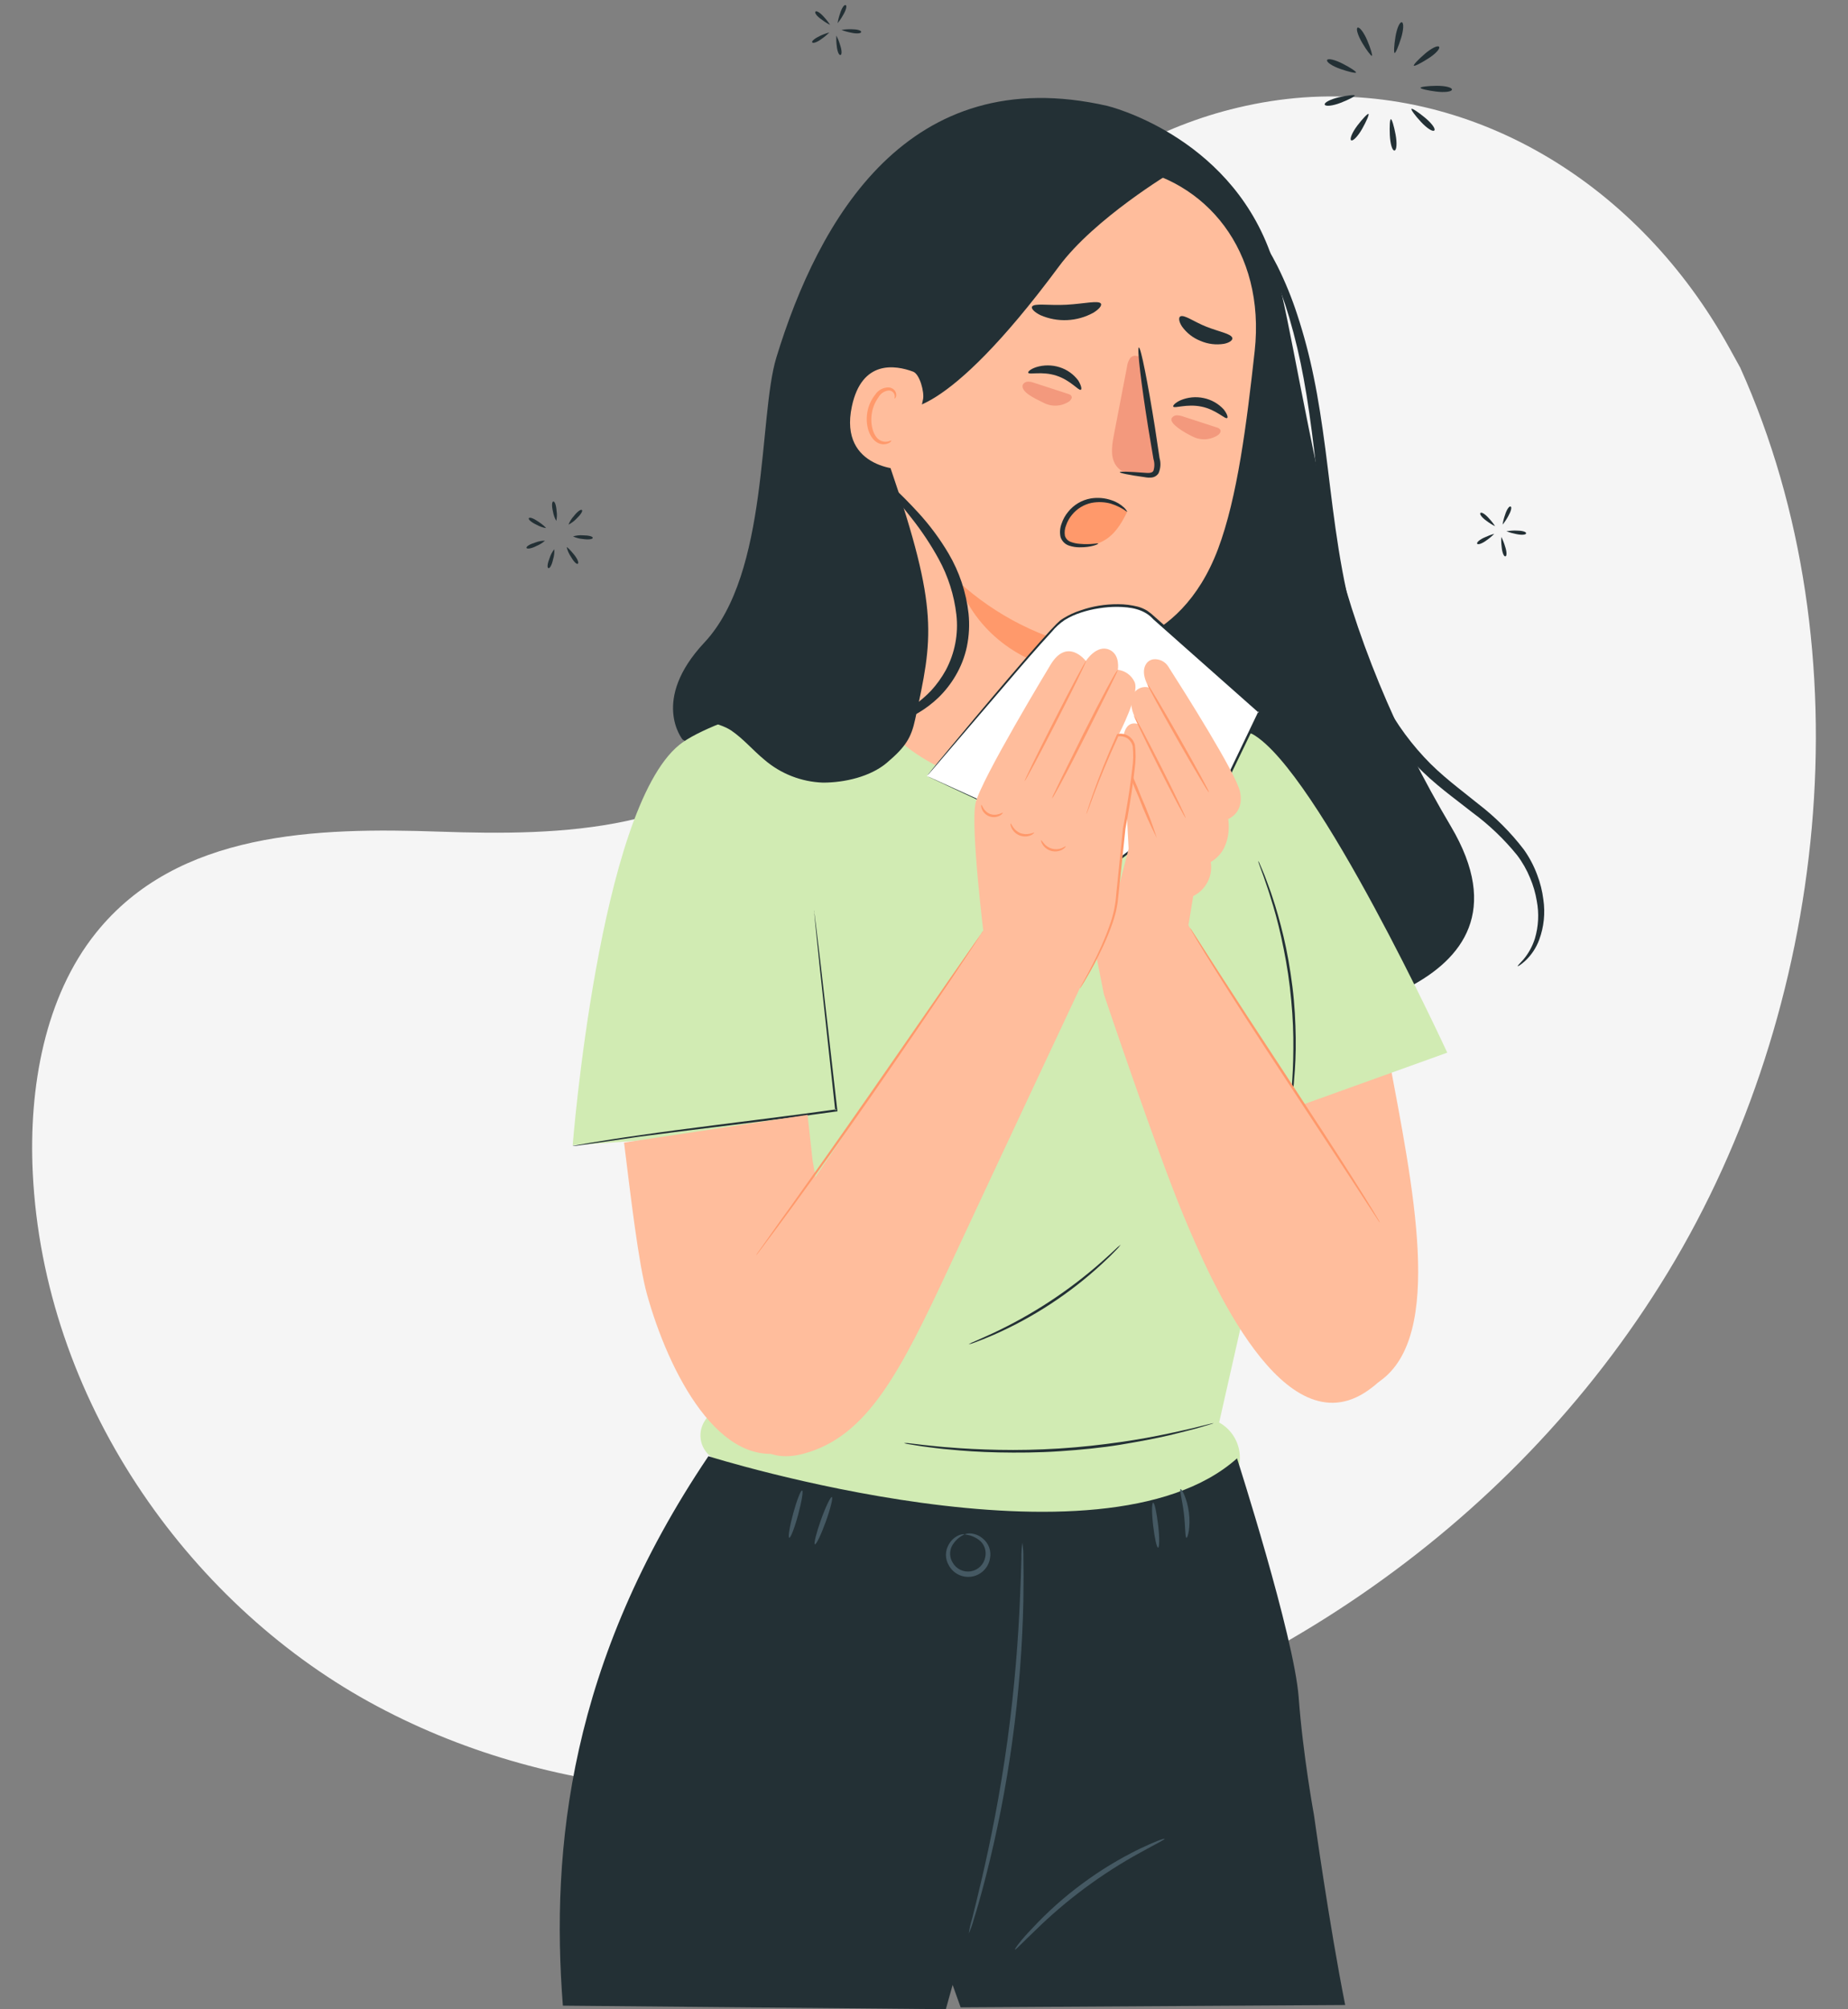 <svg fill-rule="evenodd" height="250.0" preserveAspectRatio="xMinYMin meet" version="1.0" viewBox="0 0 230 250" width="230.0" xmlns="http://www.w3.org/2000/svg" xmlns:xlink="http://www.w3.org/1999/xlink"><rect x="0" y="0" width="230" height="250" fill="#808080" stroke="none"/><title>...</title><desc>...</desc><g clip="0 0 230 250" id="group" transform="scale(1,-1) translate(0,-250)"><g transform=""><g transform=" matrix(1,0,0,-1,0,250)"><g transform=""><g transform=""><path d="M 216.587 45.746 L 215.251 43.326 C 204.013 22.948 183.683 10.631 162.254 12.121 C 159.495 12.323 156.754 12.748 154.052 13.395 C 134.566 17.987 117.614 34.213 110.581 54.986 C 106.451 67.207 105.294 81.274 97.451 90.973 C 87.243 103.601 69.914 103.996 54.68 103.474 C 39.445 102.952 22.105 103.398 11.943 116.07 C 5.58 124.005 3.562 135.29 4.077 145.918 C 5.436 174.06 23.244 199.221 45.894 211.728 C 68.543 224.235 95.207 225.356 119.997 219.854 C 154.7 212.148 187.743 190.98 207.593 158.292 C 227.443 125.604 232.47 81.032 216.587 45.746 Z " style="stroke: none; stroke-opacity: 0.15; stroke-linecap: butt; stroke-width: 1; fill: rgb(96%,96%,96%); fill-rule: evenodd;"/></g></g><g transform=""><path d="M 178.727 11.391 C 177.652 11.256 176.787 11.046 176.793 10.923 C 176.799 10.801 177.687 10.69 178.768 10.678 C 179.849 10.666 180.725 10.877 180.708 11.145 C 180.69 11.414 179.802 11.531 178.727 11.391 Z " style="stroke: none; stroke-opacity: 0.15; stroke-linecap: butt; stroke-width: 1; fill: rgb(14%,19%,21%); fill-rule: evenodd;"/></g><g transform=""><path d="M 176.84 15.154 C 176.104 14.359 175.578 13.634 175.671 13.547 C 175.765 13.459 176.507 13.944 177.342 14.634 C 178.178 15.323 178.71 16.042 178.511 16.235 C 178.312 16.427 177.576 15.948 176.84 15.154 Z " style="stroke: none; stroke-opacity: 0.15; stroke-linecap: butt; stroke-width: 1; fill: rgb(14%,19%,21%); fill-rule: evenodd;"/></g><g transform=""><path d="M 172.978 16.825 C 172.925 15.738 172.978 14.85 173.106 14.832 C 173.235 14.815 173.492 15.674 173.691 16.737 C 173.889 17.8 173.831 18.7 173.556 18.73 C 173.282 18.759 173.03 17.906 172.978 16.825 Z " style="stroke: none; stroke-opacity: 0.15; stroke-linecap: butt; stroke-width: 1; fill: rgb(14%,19%,21%); fill-rule: evenodd;"/></g><g transform=""><path d="M 168.94 15.615 C 169.6 14.757 170.214 14.108 170.319 14.178 C 170.424 14.248 170.074 15.066 169.542 16.013 C 169.01 16.959 168.373 17.602 168.163 17.456 C 167.953 17.31 168.286 16.48 168.94 15.615 Z " style="stroke: none; stroke-opacity: 0.15; stroke-linecap: butt; stroke-width: 1; fill: rgb(14%,19%,21%); fill-rule: evenodd;"/></g><g transform=""><path d="M 166.626 12.104 C 167.684 11.87 168.572 11.765 168.607 11.882 C 168.642 11.999 167.848 12.408 166.854 12.793 C 165.861 13.179 164.955 13.272 164.874 13.015 C 164.792 12.758 165.569 12.361 166.626 12.104 Z " style="stroke: none; stroke-opacity: 0.15; stroke-linecap: butt; stroke-width: 1; fill: rgb(14%,19%,21%); fill-rule: evenodd;"/></g><g transform=""><path d="M 167.111 7.926 C 168.075 8.417 168.817 8.914 168.771 9.025 C 168.724 9.136 167.847 8.937 166.825 8.581 C 165.802 8.224 165.072 7.727 165.166 7.476 C 165.259 7.225 166.147 7.429 167.111 7.926 Z " style="stroke: none; stroke-opacity: 0.15; stroke-linecap: butt; stroke-width: 1; fill: rgb(14%,19%,21%); fill-rule: evenodd;"/></g><g transform=""><path d="M 170.167 5.028 C 170.588 6.027 170.839 6.886 170.751 6.944 C 170.664 7.003 170.097 6.284 169.548 5.349 C 168.999 4.414 168.736 3.561 168.963 3.439 C 169.191 3.316 169.746 4.029 170.167 5.028 Z " style="stroke: none; stroke-opacity: 0.15; stroke-linecap: butt; stroke-width: 1; fill: rgb(14%,19%,21%); fill-rule: evenodd;"/></g><g transform=""><path d="M 174.368 4.765 C 174.047 5.799 173.691 6.623 173.574 6.594 C 173.457 6.565 173.498 5.671 173.673 4.601 C 173.848 3.532 174.205 2.714 174.468 2.772 C 174.731 2.831 174.69 3.742 174.368 4.765 Z " style="stroke: none; stroke-opacity: 0.15; stroke-linecap: butt; stroke-width: 1; fill: rgb(14%,19%,21%); fill-rule: evenodd;"/></g><g transform=""><path d="M 177.751 7.283 C 176.84 7.868 176.039 8.271 175.963 8.171 C 175.887 8.072 176.501 7.418 177.319 6.711 C 178.137 6.004 178.943 5.606 179.107 5.823 C 179.271 6.039 178.686 6.693 177.751 7.283 Z " style="stroke: none; stroke-opacity: 0.15; stroke-linecap: butt; stroke-width: 1; fill: rgb(14%,19%,21%); fill-rule: evenodd;"/></g><g transform=""><path d="M 72.531 67.062 C 72.11 67.029 71.699 66.921 71.316 66.741 C 71.719 66.62 72.141 66.574 72.561 66.607 C 73.244 66.607 73.788 66.741 73.776 66.922 C 73.764 67.103 73.203 67.168 72.531 67.062 Z " style="stroke: none; stroke-opacity: 0.15; stroke-linecap: butt; stroke-width: 1; fill: rgb(14%,19%,21%); fill-rule: evenodd;"/></g><g transform=""><path d="M 71.041 69.248 C 70.8 68.894 70.627 68.497 70.533 68.079 C 70.586 68.044 70.983 68.442 71.415 68.967 C 71.848 69.493 72.076 70.007 71.924 70.136 C 71.772 70.265 71.375 69.844 71.041 69.248 Z " style="stroke: none; stroke-opacity: 0.15; stroke-linecap: butt; stroke-width: 1; fill: rgb(14%,19%,21%); fill-rule: evenodd;"/></g><g transform=""><path d="M 68.4 69.446 C 68.526 69.044 68.724 68.667 68.985 68.336 C 69.015 68.757 68.966 69.179 68.839 69.581 C 68.698 70.247 68.441 70.749 68.254 70.691 C 68.067 70.632 68.143 70.077 68.4 69.446 Z " style="stroke: none; stroke-opacity: 0.15; stroke-linecap: butt; stroke-width: 1; fill: rgb(14%,19%,21%); fill-rule: evenodd;"/></g><g transform=""><path d="M 66.595 67.513 C 66.987 67.356 67.406 67.275 67.828 67.273 C 67.515 67.554 67.155 67.778 66.764 67.933 C 66.18 68.237 65.596 68.348 65.532 68.173 C 65.467 67.998 65.947 67.705 66.595 67.513 Z " style="stroke: none; stroke-opacity: 0.15; stroke-linecap: butt; stroke-width: 1; fill: rgb(14%,19%,21%); fill-rule: evenodd;"/></g><g transform=""><path d="M 66.987 64.895 C 67.571 65.281 67.974 65.649 67.939 65.707 C 67.528 65.634 67.133 65.492 66.77 65.286 C 66.151 65 65.725 64.638 65.818 64.474 C 65.912 64.311 66.426 64.503 66.987 64.895 Z " style="stroke: none; stroke-opacity: 0.15; stroke-linecap: butt; stroke-width: 1; fill: rgb(14%,19%,21%); fill-rule: evenodd;"/></g><g transform=""><path d="M 69.271 63.563 C 69.337 63.978 69.325 64.402 69.236 64.813 C 69.028 64.452 68.887 64.056 68.821 63.645 C 68.658 62.984 68.675 62.417 68.862 62.394 C 69.049 62.371 69.23 62.885 69.271 63.563 Z " style="stroke: none; stroke-opacity: 0.15; stroke-linecap: butt; stroke-width: 1; fill: rgb(14%,19%,21%); fill-rule: evenodd;"/></g><g transform=""><path d="M 71.76 64.521 C 71.471 64.828 71.131 65.082 70.755 65.275 C 70.91 64.882 71.136 64.522 71.421 64.211 C 71.836 63.674 72.286 63.335 72.427 63.458 C 72.567 63.58 72.245 64.065 71.76 64.521 Z " style="stroke: none; stroke-opacity: 0.15; stroke-linecap: butt; stroke-width: 1; fill: rgb(14%,19%,21%); fill-rule: evenodd;"/></g><g transform=""><path d="M 105.93 4.064 C 105.518 3.989 105.115 3.874 104.726 3.719 C 105.14 3.655 105.558 3.628 105.976 3.637 C 106.654 3.637 107.198 3.778 107.18 3.976 C 107.163 4.175 106.59 4.216 105.93 4.064 Z " style="stroke: none; stroke-opacity: 0.15; stroke-linecap: butt; stroke-width: 1; fill: rgb(14%,19%,21%); fill-rule: evenodd;"/></g><g transform=""><path d="M 104.136 5.676 C 104.083 5.262 104.068 4.843 104.089 4.426 C 104.283 4.799 104.44 5.191 104.557 5.595 C 104.779 6.237 104.802 6.804 104.603 6.845 C 104.405 6.886 104.194 6.354 104.136 5.676 Z " style="stroke: none; stroke-opacity: 0.15; stroke-linecap: butt; stroke-width: 1; fill: rgb(14%,19%,21%); fill-rule: evenodd;"/></g><g transform=""><path d="M 102.044 4.473 C 102.419 4.291 102.81 4.146 103.213 4.041 C 102.92 4.338 102.599 4.606 102.255 4.841 C 101.711 5.256 101.185 5.425 101.086 5.273 C 100.987 5.121 101.419 4.765 102.044 4.473 Z " style="stroke: none; stroke-opacity: 0.15; stroke-linecap: butt; stroke-width: 1; fill: rgb(14%,19%,21%); fill-rule: evenodd;"/></g><g transform=""><path d="M 102.547 2.112 C 102.831 2.415 103.088 2.744 103.312 3.094 C 102.939 2.909 102.587 2.686 102.26 2.428 C 101.676 2.042 101.355 1.598 101.489 1.446 C 101.623 1.294 102.103 1.598 102.547 2.112 Z " style="stroke: none; stroke-opacity: 0.15; stroke-linecap: butt; stroke-width: 1; fill: rgb(14%,19%,21%); fill-rule: evenodd;"/></g><g transform=""><path d="M 104.948 1.844 C 104.748 2.212 104.513 2.56 104.247 2.884 C 104.314 2.472 104.417 2.067 104.557 1.674 C 104.75 1.02 105.065 0.552 105.252 0.634 C 105.439 0.716 105.299 1.259 104.948 1.844 Z " style="stroke: none; stroke-opacity: 0.15; stroke-linecap: butt; stroke-width: 1; fill: rgb(14%,19%,21%); fill-rule: evenodd;"/></g><g transform=""><path d="M 188.689 66.443 C 188.279 66.365 187.876 66.252 187.486 66.104 C 187.898 66.033 188.317 66.004 188.736 66.017 C 189.414 66.017 189.957 66.157 189.94 66.356 C 189.922 66.554 189.355 66.595 188.689 66.443 Z " style="stroke: none; stroke-opacity: 0.15; stroke-linecap: butt; stroke-width: 1; fill: rgb(14%,19%,21%); fill-rule: evenodd;"/></g><g transform=""><path d="M 186.896 68.056 C 186.843 67.641 186.827 67.223 186.849 66.805 C 187.042 67.179 187.199 67.57 187.316 67.974 C 187.538 68.617 187.562 69.183 187.363 69.224 C 187.164 69.265 186.954 68.734 186.896 68.056 Z " style="stroke: none; stroke-opacity: 0.15; stroke-linecap: butt; stroke-width: 1; fill: rgb(14%,19%,21%); fill-rule: evenodd;"/></g><g transform=""><path d="M 184.804 66.852 C 185.18 66.674 185.571 66.529 185.972 66.42 C 185.679 66.718 185.358 66.988 185.014 67.226 C 184.471 67.635 183.945 67.811 183.846 67.653 C 183.746 67.495 184.179 67.115 184.804 66.852 Z " style="stroke: none; stroke-opacity: 0.15; stroke-linecap: butt; stroke-width: 1; fill: rgb(14%,19%,21%); fill-rule: evenodd;"/></g><g transform=""><path d="M 185.306 64.492 C 185.595 64.793 185.854 65.121 186.078 65.473 C 185.704 65.288 185.35 65.067 185.02 64.813 C 184.465 64.422 184.114 63.977 184.249 63.826 C 184.383 63.674 184.862 63.977 185.306 64.492 Z " style="stroke: none; stroke-opacity: 0.15; stroke-linecap: butt; stroke-width: 1; fill: rgb(14%,19%,21%); fill-rule: evenodd;"/></g><g transform=""><path d="M 187.708 64.235 C 187.508 64.602 187.276 64.95 187.012 65.275 C 187.072 64.862 187.174 64.457 187.316 64.065 C 187.515 63.411 187.825 62.943 188.012 63.025 C 188.199 63.107 188.035 63.656 187.708 64.235 Z " style="stroke: none; stroke-opacity: 0.15; stroke-linecap: butt; stroke-width: 1; fill: rgb(14%,19%,21%); fill-rule: evenodd;"/></g><g transform=""><path d="M 158.061 31.351 C 152.697 16.743 137.832 13.179 137.832 13.179 C 113.017 7.511 101.869 27.325 96.622 44.491 C 94.378 51.847 95.757 71.305 87.671 79.94 C 80.934 87.133 84.954 92.018 84.954 92.018 L 89.289 94.513 C 92.24 111.457 102.459 126.369 117.44 134.829 C 121.793 137.283 125.621 138.592 127.672 137.377 L 160.976 127.479 C 161.076 126.678 193.066 123.885 180.568 102.804 C 173.778 91.358 168.549 79.058 165.621 66.075 C 161.344 47.144 160.059 36.796 158.061 31.351 Z " style="stroke: none; stroke-opacity: 0.15; stroke-linecap: butt; stroke-width: 1; fill: rgb(14%,19%,21%); fill-rule: evenodd;"/></g><g transform=""><path d="M 140.076 20.792 L 138.738 19.039 L 120.718 23.252 C 119.524 23.135 118.328 23.471 117.369 24.192 C 116.409 24.914 115.755 25.969 115.536 27.149 L 107.145 82.476 C 106.561 86.222 106.795 89.587 108.6 92.923 L 110.493 96.429 C 114.817 104.44 126.082 105.579 131.604 98.34 C 131.934 97.93 132.211 97.481 132.428 97.002 C 132.596 96.61 132.744 96.21 132.872 95.804 C 134.04 91.439 134.689 87.583 134.689 87.583 C 135.741 82.751 136.15 80.764 136.144 80.805 C 136.138 80.846 146.72 81.22 151.593 68.313 C 154.012 61.886 155.157 52.73 156.156 43.691 C 157.529 31.163 150.056 22.323 140.076 20.792 Z " style="stroke: none; stroke-opacity: 0.15; stroke-linecap: butt; stroke-width: 1; fill: rgb(100%,74%,61%); fill-rule: evenodd;"/></g><g transform=""><path d="M 152.732 52.011 C 152.469 52.192 151.371 50.965 149.53 50.591 C 147.69 50.217 146.147 50.854 146.024 50.591 C 145.948 50.469 146.246 50.112 146.924 49.803 C 147.835 49.418 148.843 49.322 149.81 49.528 C 150.767 49.726 151.637 50.218 152.3 50.936 C 152.744 51.509 152.855 51.935 152.732 52.011 Z " style="stroke: none; stroke-opacity: 0.15; stroke-linecap: butt; stroke-width: 1; fill: rgb(14%,19%,21%); fill-rule: evenodd;"/></g><g transform=""><path d="M 134.519 48.494 C 134.245 48.646 133.275 47.325 131.481 46.741 C 129.687 46.157 128.092 46.659 127.975 46.379 C 127.911 46.25 128.238 45.929 128.945 45.689 C 129.896 45.389 130.916 45.389 131.867 45.689 C 132.802 45.981 133.62 46.562 134.204 47.349 C 134.589 48.003 134.654 48.429 134.519 48.494 Z " style="stroke: none; stroke-opacity: 0.15; stroke-linecap: butt; stroke-width: 1; fill: rgb(14%,19%,21%); fill-rule: evenodd;"/></g><g transform=""><path d="M 144.037 57.62 C 143.321 53.137 142.604 48.657 141.887 44.182 L 141.589 44.334 C 141.425 44.26 141.241 44.245 141.067 44.292 C 140.893 44.339 140.741 44.444 140.637 44.591 C 140.439 44.891 140.315 45.233 140.275 45.59 C 139.725 48.468 139.172 51.345 138.615 54.22 C 138.364 55.546 138.159 57.071 139.036 58.094 C 139.912 59.116 141.215 59.145 142.442 59.192 C 142.997 59.192 143.664 59.192 143.956 58.713 C 144.11 58.37 144.139 57.983 144.037 57.62 Z " style="stroke: none; stroke-opacity: 0.15; stroke-linecap: butt; stroke-width: 1; fill: rgb(95%,60%,49%); fill-rule: evenodd;"/></g><g transform=""><path d="M 139.369 58.748 C 139.369 58.643 140.538 58.678 142.466 58.824 C 142.951 58.871 143.412 58.871 143.558 58.567 C 143.708 58.093 143.708 57.586 143.558 57.112 C 143.354 55.879 143.138 54.594 142.91 53.244 C 142.028 47.746 141.496 43.27 141.741 43.235 C 141.987 43.2 142.857 47.629 143.734 53.121 C 143.94 54.477 144.135 55.77 144.318 57.001 C 144.499 57.628 144.451 58.299 144.184 58.894 C 144.083 59.048 143.947 59.175 143.788 59.267 C 143.628 59.358 143.45 59.411 143.266 59.42 C 142.993 59.441 142.717 59.423 142.448 59.367 C 140.514 59.105 139.352 58.853 139.369 58.748 Z " style="stroke: none; stroke-opacity: 0.15; stroke-linecap: butt; stroke-width: 1; fill: rgb(14%,19%,21%); fill-rule: evenodd;"/></g><g transform=""><path d="M 136.144 80.794 C 129.843 79.596 123.999 76.671 119.263 72.345 C 119.263 72.345 121.852 82.506 135.46 84.031 L 136.144 80.794 Z " style="stroke: none; stroke-opacity: 0.15; stroke-linecap: butt; stroke-width: 1; fill: rgb(100%,60%,42%); fill-rule: evenodd;"/></g><g transform=""><path d="M 128.437 38.175 C 128.653 37.678 130.511 38.041 132.726 37.918 C 134.94 37.795 136.763 37.334 137.026 37.789 C 137.143 38.017 136.804 38.473 136.056 38.923 C 135.059 39.467 133.95 39.777 132.816 39.829 C 131.681 39.88 130.549 39.672 129.506 39.221 C 128.729 38.841 128.343 38.415 128.437 38.175 Z " style="stroke: none; stroke-opacity: 0.15; stroke-linecap: butt; stroke-width: 1; fill: rgb(14%,19%,21%); fill-rule: evenodd;"/></g><g transform=""><path d="M 146.895 39.373 C 147.386 39.104 148.56 40.027 150.161 40.658 C 151.762 41.289 153.223 41.517 153.375 42.049 C 153.433 42.306 153.071 42.633 152.335 42.779 C 151.346 42.939 150.333 42.813 149.413 42.417 C 148.486 42.053 147.684 41.428 147.105 40.617 C 146.702 39.992 146.673 39.513 146.895 39.373 Z " style="stroke: none; stroke-opacity: 0.15; stroke-linecap: butt; stroke-width: 1; fill: rgb(14%,19%,21%); fill-rule: evenodd;"/></g><g transform=""><path d="M 112.234 50.807 C 112.234 50.807 117.312 52.706 131.802 33.138 C 136.243 27.149 145.785 21.453 145.785 21.453 L 138.919 18.175 C 138.919 18.175 119.363 20.558 119.012 20.745 C 118.662 20.932 112.789 29.703 112.789 29.703 L 112.234 50.807 Z " style="stroke: none; stroke-opacity: 0.15; stroke-linecap: butt; stroke-width: 1; fill: rgb(14%,19%,21%); fill-rule: evenodd;"/></g><g transform=""><path d="M 114.881 49.68 C 115.062 48.809 114.478 46.554 113.648 46.244 C 111.428 45.414 107.262 44.748 106.023 50.562 C 104.329 58.509 112.655 58.567 112.719 58.339 C 112.784 58.111 114.274 52.677 114.881 49.68 Z " style="stroke: none; stroke-opacity: 0.15; stroke-linecap: butt; stroke-width: 1; fill: rgb(100%,74%,61%); fill-rule: evenodd;"/></g><g transform=""><path d="M 110.908 54.816 C 110.908 54.781 110.75 54.88 110.493 54.938 C 110.134 55.012 109.76 54.941 109.453 54.74 C 108.682 54.255 108.255 52.771 108.524 51.328 C 108.65 50.642 108.927 49.993 109.336 49.429 C 109.463 49.196 109.645 48.997 109.866 48.85 C 110.087 48.704 110.34 48.613 110.604 48.587 C 110.776 48.582 110.944 48.638 111.079 48.745 C 111.214 48.852 111.306 49.003 111.341 49.172 C 111.399 49.417 111.311 49.563 111.341 49.586 C 111.37 49.61 111.539 49.487 111.545 49.148 C 111.546 48.936 111.474 48.73 111.341 48.564 C 111.156 48.353 110.896 48.223 110.616 48.202 C 110.276 48.197 109.941 48.279 109.643 48.441 C 109.344 48.602 109.092 48.838 108.91 49.125 C 108.424 49.739 108.097 50.463 107.957 51.234 C 107.665 52.847 108.168 54.524 109.243 55.096 C 109.442 55.205 109.663 55.267 109.89 55.278 C 110.117 55.289 110.343 55.249 110.552 55.161 C 110.908 55.014 110.955 54.833 110.908 54.816 Z " style="stroke: none; stroke-opacity: 0.15; stroke-linecap: butt; stroke-width: 1; fill: rgb(100%,60%,42%); fill-rule: evenodd;"/></g><g transform=""><path d="M 133.368 49.318 C 133.298 49.136 133.094 49.06 132.913 49.002 L 128.711 47.635 C 128.47 47.538 128.212 47.487 127.952 47.483 C 127.821 47.482 127.692 47.516 127.578 47.58 C 127.465 47.645 127.37 47.738 127.303 47.851 C 126.947 48.733 128.828 49.604 129.857 50.101 C 130.359 50.371 130.926 50.498 131.496 50.468 C 132.066 50.438 132.616 50.253 133.088 49.931 C 133.281 49.756 133.456 49.54 133.368 49.318 Z " style="stroke: none; stroke-opacity: 0.15; stroke-linecap: butt; stroke-width: 1; fill: rgb(95%,60%,49%); fill-rule: evenodd;"/></g><g transform=""><path d="M 151.891 53.501 C 151.841 53.419 151.775 53.349 151.697 53.294 C 151.618 53.24 151.529 53.203 151.435 53.185 L 147.234 51.818 C 146.989 51.727 146.73 51.678 146.468 51.672 C 146.337 51.671 146.208 51.704 146.094 51.769 C 145.98 51.834 145.886 51.927 145.82 52.04 C 145.504 52.695 147.351 53.793 148.379 54.29 C 148.882 54.558 149.449 54.684 150.018 54.654 C 150.587 54.624 151.138 54.44 151.61 54.12 C 151.809 53.968 151.978 53.729 151.891 53.501 Z " style="stroke: none; stroke-opacity: 0.15; stroke-linecap: butt; stroke-width: 1; fill: rgb(95%,60%,49%); fill-rule: evenodd;"/></g><g transform=""><path d="M 138.107 62.394 C 137.435 62.279 136.755 62.218 136.074 62.213 C 135.364 62.232 134.678 62.471 134.11 62.897 C 133.624 63.37 133.191 63.895 132.819 64.462 C 132.441 64.895 132.204 65.434 132.141 66.005 C 132.162 66.361 132.29 66.701 132.51 66.982 C 132.729 67.263 133.028 67.47 133.368 67.577 C 134.073 67.879 134.844 67.994 135.606 67.91 C 137.838 67.448 139.059 66.233 140.281 63.685 C 139.737 63.282 139.147 62.441 138.107 62.394 Z " style="stroke: none; stroke-opacity: 0.15; stroke-linecap: butt; stroke-width: 1; fill: rgb(100%,60%,42%); fill-rule: evenodd;"/></g><g transform=""><path d="M 136.676 67.641 C 136.705 67.699 135.846 68.12 134.338 68.097 C 133.92 68.096 133.504 68.031 133.105 67.904 C 132.846 67.827 132.609 67.688 132.415 67.499 C 132.222 67.309 132.078 67.075 131.995 66.817 C 131.877 66.267 131.919 65.695 132.118 65.169 C 132.298 64.623 132.579 64.115 132.948 63.674 C 133.649 62.801 134.644 62.214 135.746 62.02 C 136.631 61.874 137.537 61.954 138.382 62.254 C 138.948 62.44 139.466 62.747 139.901 63.154 C 140.199 63.452 140.304 63.668 140.275 63.685 C 139.662 63.236 138.979 62.89 138.253 62.663 C 137.47 62.449 136.649 62.417 135.852 62.569 C 134.892 62.771 134.032 63.297 133.415 64.059 C 133.094 64.445 132.846 64.887 132.685 65.362 C 132.514 65.774 132.464 66.226 132.539 66.665 C 132.593 66.843 132.688 67.004 132.817 67.138 C 132.946 67.271 133.105 67.371 133.281 67.431 C 133.63 67.561 133.996 67.639 134.368 67.664 C 135.776 67.799 136.652 67.542 136.676 67.641 Z " style="stroke: none; stroke-opacity: 0.15; stroke-linecap: butt; stroke-width: 1; fill: rgb(14%,19%,21%); fill-rule: evenodd;"/></g><g transform=""><path d="M 188.894 120.216 C 188.859 120.169 189.128 119.9 189.595 119.392 C 190.242 118.622 190.73 117.733 191.032 116.774 C 191.482 115.257 191.562 113.654 191.266 112.1 C 191.106 111.124 190.829 110.17 190.442 109.26 C 190.027 108.238 189.479 107.276 188.812 106.397 C 187.184 104.393 185.307 102.604 183.226 101.074 C 181.023 99.321 178.493 97.569 176.244 95.191 C 173.881 92.722 171.911 89.906 170.401 86.841 C 168.804 83.574 167.571 80.141 166.726 76.604 C 164.903 69.382 164.307 62.33 163.559 56.025 C 163.179 52.87 162.77 49.884 162.256 47.115 C 161.792 44.553 161.193 42.017 160.462 39.519 C 159.855 37.452 159.111 35.428 158.236 33.46 C 157.559 31.985 156.8 30.549 155.963 29.159 L 155.011 27.652 L 154.263 26.588 C 154.017 26.309 153.82 25.991 153.678 25.648 C 153.719 25.613 153.994 25.87 154.473 26.396 C 154.719 26.659 155.017 26.98 155.355 27.389 C 155.694 27.798 156.027 28.289 156.436 28.832 C 157.38 30.192 158.229 31.616 158.978 33.092 C 159.955 35.055 160.785 37.088 161.461 39.174 C 162.289 41.695 162.968 44.263 163.495 46.863 C 164.079 49.656 164.529 52.671 164.95 55.838 C 165.779 62.178 166.416 69.148 168.198 76.218 C 169.02 79.646 170.207 82.976 171.739 86.151 C 173.159 89.09 175.01 91.8 177.231 94.191 C 179.335 96.482 181.795 98.246 183.992 100.034 C 186.12 101.667 188.023 103.572 189.653 105.702 C 190.347 106.675 190.907 107.736 191.319 108.857 C 191.698 109.845 191.955 110.875 192.084 111.925 C 192.335 113.611 192.157 115.333 191.564 116.932 C 191.193 117.935 190.593 118.837 189.811 119.567 C 189.25 120.07 188.917 120.251 188.894 120.216 Z " style="stroke: none; stroke-opacity: 0.15; stroke-linecap: butt; stroke-width: 1; fill: rgb(14%,19%,21%); fill-rule: evenodd;"/></g><g transform=""><path d="M 108.705 90.072 C 108.705 90.019 108.834 89.949 109.079 89.868 C 109.325 89.786 109.699 89.692 110.154 89.535 C 111.441 89.117 112.661 88.516 113.777 87.752 C 114.529 87.217 115.229 86.613 115.869 85.947 C 116.579 85.174 117.195 84.319 117.703 83.4 C 118.84 81.28 119.303 78.865 119.03 76.476 C 118.75 74.047 118.002 71.696 116.827 69.552 C 115.846 67.768 114.719 66.07 113.456 64.474 C 111.288 61.716 109.862 60.028 110.038 59.876 C 110.213 59.724 111.861 61.15 114.285 63.785 C 115.714 65.344 116.977 67.048 118.054 68.868 C 119.4 71.152 120.249 73.695 120.543 76.329 C 120.686 77.713 120.615 79.11 120.333 80.472 C 120.061 81.747 119.584 82.968 118.919 84.089 C 118.327 85.096 117.602 86.018 116.763 86.829 C 116.029 87.524 115.222 88.138 114.355 88.658 C 113.1 89.404 111.71 89.899 110.265 90.113 C 109.879 90.174 109.487 90.194 109.097 90.171 C 108.851 90.148 108.711 90.113 108.705 90.072 Z " style="stroke: none; stroke-opacity: 0.15; stroke-linecap: butt; stroke-width: 1; fill: rgb(14%,19%,21%); fill-rule: evenodd;"/></g><g transform=""><path d="M 164.786 108.378 C 164.786 108.378 169.84 115.483 172.843 131.557 C 175.847 147.631 179.791 166.136 171.751 171.833 C 167.433 174.888 156.653 160.678 156.653 160.678 L 153.532 127.286 L 150.482 117.306 L 164.786 108.378 Z " style="stroke: none; stroke-opacity: 0.15; stroke-linecap: butt; stroke-width: 1; fill: rgb(100%,74%,61%); fill-rule: evenodd;"/></g><g transform=""><path d="M 162.256 137.4 L 180.124 130.973 C 180.124 130.973 163.974 95.915 155.899 91.346 C 150.477 89.009 142.489 90.084 142.489 90.084 C 138.691 101.828 113.415 100.823 106.847 85.164 C 105.953 84.966 88.956 89.091 84.533 92.69 C 74.559 100.8 71.275 142.495 71.275 142.495 L 91.469 141.075 L 90.715 172.253 L 87.729 176.764 C 87.478 177.142 87.308 177.567 87.227 178.014 C 87.147 178.46 87.159 178.919 87.262 179.36 C 87.366 179.802 87.559 180.218 87.829 180.582 C 88.099 180.947 88.441 181.252 88.834 181.479 L 131.832 206.464 L 152.901 184.845 C 153.436 184.294 153.837 183.627 154.073 182.896 C 154.308 182.165 154.372 181.389 154.258 180.629 C 154.145 179.87 153.859 179.146 153.421 178.516 C 152.983 177.885 152.405 177.363 151.733 176.992 L 161.093 135.647 L 162.256 137.4 Z " style="stroke: none; stroke-opacity: 0.15; stroke-linecap: butt; stroke-width: 1; fill: rgb(82%,92%,70%); fill-rule: evenodd;"/></g><g transform=""><path d="M 156.6 107.122 C 156.666 107.21 156.717 107.309 156.752 107.414 L 157.126 108.285 C 157.289 108.664 157.482 109.132 157.675 109.681 C 157.868 110.23 158.119 110.85 158.341 111.551 C 158.814 112.947 159.299 114.636 159.749 116.529 C 160.199 118.422 160.573 120.537 160.854 122.769 C 161.134 125.001 161.233 127.14 161.263 129.091 C 161.292 131.043 161.204 132.79 161.07 134.256 C 161.029 134.993 160.935 135.653 160.871 136.237 C 160.807 136.822 160.737 137.312 160.667 137.721 L 160.509 138.656 C 160.496 138.766 160.471 138.874 160.433 138.978 C 160.421 138.867 160.421 138.755 160.433 138.645 C 160.433 138.399 160.491 138.06 160.532 137.704 C 160.573 137.347 160.637 136.798 160.684 136.22 C 160.731 135.641 160.807 134.975 160.842 134.245 C 160.941 132.778 160.988 131.031 160.965 129.091 C 160.941 127.151 160.789 125.001 160.532 122.804 C 160.275 120.607 159.872 118.486 159.457 116.593 C 159.042 114.7 158.563 113.017 158.119 111.621 C 157.915 110.914 157.681 110.289 157.5 109.739 C 157.319 109.19 157.143 108.711 156.997 108.325 C 156.851 107.94 156.763 107.671 156.676 107.437 C 156.641 107.335 156.616 107.229 156.6 107.122 Z " style="stroke: none; stroke-opacity: 0.15; stroke-linecap: butt; stroke-width: 1; fill: rgb(14%,19%,21%); fill-rule: evenodd;"/></g><g transform=""><path d="M 101.285 113.204 C 101.303 113.243 101.313 113.285 101.314 113.327 C 101.314 113.426 101.349 113.549 101.372 113.695 C 101.413 114.046 101.478 114.519 101.553 115.115 C 101.705 116.377 101.922 118.165 102.185 120.374 C 102.699 124.873 103.412 131.101 104.212 138.148 L 104.212 138.294 L 104.066 138.294 L 100.099 138.837 C 92.117 139.883 84.907 140.713 79.648 141.42 L 73.513 142.308 L 71.83 142.548 L 71.392 142.6 C 71.344 142.609 71.294 142.609 71.246 142.6 C 71.246 142.6 71.293 142.6 71.392 142.565 L 71.825 142.478 L 73.496 142.185 C 74.951 141.946 77.06 141.601 79.666 141.239 C 84.883 140.473 92.117 139.614 100.116 138.569 L 104.083 138.025 L 103.955 138.189 C 103.189 131.136 102.518 124.902 102.027 120.397 C 101.799 118.177 101.618 116.383 101.489 115.138 C 101.431 114.554 101.39 114.063 101.355 113.713 C 101.355 113.567 101.355 113.444 101.326 113.345 L 101.285 113.204 Z " style="stroke: none; stroke-opacity: 0.15; stroke-linecap: butt; stroke-width: 1; fill: rgb(14%,19%,21%); fill-rule: evenodd;"/></g><g transform=""><path d="M 112.503 179.545 C 112.634 179.536 112.764 179.536 112.895 179.545 L 114.022 179.674 C 114.513 179.738 115.109 179.808 115.775 179.873 C 116.441 179.937 117.265 180.036 118.142 180.089 C 119.895 180.241 121.986 180.346 124.312 180.393 C 126.637 180.439 129.191 180.393 131.873 180.223 C 134.554 180.054 137.09 179.761 139.392 179.434 C 141.695 179.107 143.757 178.721 145.475 178.353 C 146.34 178.184 147.111 177.991 147.812 177.839 C 148.513 177.687 149.08 177.535 149.565 177.413 L 150.669 177.144 C 150.796 177.104 150.928 177.081 151.061 177.074 C 150.939 177.125 150.814 177.168 150.687 177.202 L 149.6 177.529 C 149.127 177.67 148.542 177.833 147.847 178.003 C 147.152 178.172 146.398 178.383 145.51 178.587 C 143.792 178.984 141.73 179.376 139.422 179.756 C 137.114 180.135 134.566 180.387 131.878 180.568 C 129.191 180.749 126.62 180.761 124.283 180.714 C 121.945 180.667 119.854 180.521 118.101 180.346 C 117.218 180.276 116.43 180.165 115.734 180.083 C 115.039 180.001 114.443 179.913 113.981 179.832 L 112.865 179.65 C 112.741 179.63 112.619 179.594 112.503 179.545 Z " style="stroke: none; stroke-opacity: 0.15; stroke-linecap: butt; stroke-width: 1; fill: rgb(14%,19%,21%); fill-rule: evenodd;"/></g><g transform=""><path d="M 120.531 167.269 C 120.789 167.119 121.059 166.99 121.338 166.883 C 121.87 166.661 122.635 166.299 123.564 165.884 C 128.438 163.605 132.962 160.644 137.003 157.091 C 137.774 156.407 138.393 155.846 138.808 155.449 C 139.019 155.237 139.245 155.042 139.486 154.865 C 139.314 155.109 139.118 155.336 138.902 155.542 C 138.51 155.963 137.914 156.553 137.149 157.254 C 133.178 160.921 128.627 163.904 123.681 166.083 C 122.728 166.498 121.928 166.807 121.408 167 C 121.126 167.12 120.832 167.21 120.531 167.269 Z " style="stroke: none; stroke-opacity: 0.15; stroke-linecap: butt; stroke-width: 1; fill: rgb(14%,19%,21%); fill-rule: evenodd;"/></g><g transform=""><path d="M 83.966 89.792 C 85.62 89.038 89.511 89.874 91.013 90.896 C 92.514 91.918 93.695 93.338 95.103 94.501 C 97.145 96.272 99.734 97.286 102.436 97.376 C 105.112 97.376 108.32 96.645 110.365 94.916 C 112.766 92.888 113.415 91.755 113.906 89.476 C 116.091 79.339 116.909 75.985 110.832 58.24 L 105.994 60.577 L 94.069 84.463 L 83.966 89.792 Z " style="stroke: none; stroke-opacity: 0.15; stroke-linecap: butt; stroke-width: 1; fill: rgb(14%,19%,21%); fill-rule: evenodd;"/></g><g transform=""><path d="M 115.337 96.546 C 115.337 96.546 130.529 78.374 132.024 77.264 C 135.022 75.12 141.028 74.723 142.957 76.329 C 144.125 77.276 156.769 88.553 156.769 88.553 L 152.977 96.453 L 138.761 107.326 L 115.337 96.546 Z " style="stroke: none; stroke-opacity: 0.15; stroke-linecap: butt; stroke-width: 1; fill: rgb(100%,100%,100%); fill-rule: evenodd;"/></g><g transform=""><path d="M 115.337 96.546 C 115.337 96.546 115.501 96.61 115.787 96.739 L 117.061 97.323 L 121.84 99.491 L 138.82 107.221 L 138.691 107.221 L 152.89 96.33 L 152.849 96.388 L 156.629 88.5 L 156.664 88.681 L 155.548 87.694 L 147.415 80.49 L 143.547 77.06 C 142.378 75.751 140.684 75.535 139.106 75.505 C 138.323 75.499 137.541 75.56 136.769 75.687 C 136.011 75.8 135.264 75.978 134.537 76.218 C 133.828 76.442 133.149 76.752 132.515 77.142 C 131.919 77.541 131.383 78.025 130.926 78.579 C 128.986 80.688 127.239 82.716 125.667 84.556 L 118.153 93.321 L 116.114 95.705 L 115.576 96.324 L 115.384 96.528 L 115.553 96.306 C 115.676 96.149 115.845 95.938 116.067 95.67 C 116.529 95.085 117.201 94.285 118.066 93.245 C 119.818 91.141 122.337 88.109 125.504 84.398 C 127.093 82.546 128.822 80.513 130.762 78.392 C 131.014 78.129 131.259 77.866 131.516 77.603 C 131.645 77.475 131.791 77.346 131.931 77.218 C 132.081 77.104 132.237 76.998 132.398 76.902 C 133.049 76.503 133.746 76.183 134.473 75.95 C 135.214 75.688 135.976 75.493 136.751 75.365 C 137.545 75.235 138.348 75.173 139.153 75.178 C 139.982 75.176 140.809 75.278 141.613 75.482 C 142.024 75.594 142.417 75.763 142.781 75.985 C 143.131 76.227 143.462 76.496 143.769 76.791 L 147.643 80.215 L 155.788 87.419 L 156.904 88.407 L 156.991 88.483 L 156.939 88.588 L 153.117 96.499 L 153.117 96.528 L 153.088 96.528 L 138.849 107.426 L 138.785 107.472 L 138.715 107.443 L 121.706 99.538 L 116.985 97.329 L 115.752 96.745 L 115.337 96.546 Z " style="stroke: none; stroke-opacity: 0.15; stroke-linecap: butt; stroke-width: 1; fill: rgb(14%,19%,21%); fill-rule: evenodd;"/></g><g transform=""><path d="M 97.68 152.048 C 97.095 152.632 90.434 163.068 90.434 168.204 C 90.434 173.34 91.942 182.998 99.947 180.889 C 107.951 178.78 112.024 170.769 118.218 157.482 C 124.411 144.195 134.385 122.968 134.385 122.968 L 122.372 115.781 L 97.68 152.048 Z " style="stroke: none; stroke-opacity: 0.15; stroke-linecap: butt; stroke-width: 1; fill: rgb(100%,74%,61%); fill-rule: evenodd;"/></g><g transform=""><path d="M 101.127 144.336 L 100.508 138.715 L 77.668 142.162 C 78.474 148.665 79.467 157.237 80.525 161.046 C 83.171 170.576 89.593 183.396 98.422 180.468 C 107.25 177.541 101.127 144.336 101.127 144.336 Z " style="stroke: none; stroke-opacity: 0.15; stroke-linecap: butt; stroke-width: 1; fill: rgb(100%,74%,61%); fill-rule: evenodd;"/></g><g transform=""><path d="M 147.561 114.613 L 171.745 152.113 C 171.745 152.113 180.749 165.616 170.272 172.995 C 159.796 180.375 150.669 159.323 147.304 151.254 C 143.938 143.185 137.4 123.739 137.4 123.739 L 147.561 114.613 Z " style="stroke: none; stroke-opacity: 0.15; stroke-linecap: butt; stroke-width: 1; fill: rgb(100%,74%,61%); fill-rule: evenodd;"/></g><g transform=""><path d="M 143.541 82.032 C 143.908 81.991 144.278 82.056 144.609 82.219 C 144.941 82.381 145.219 82.635 145.411 82.949 C 147.24 85.801 153.889 96.289 154.339 98.544 C 154.865 101.168 152.86 101.898 152.86 101.898 C 152.86 101.898 153.527 105.608 150.687 107.256 C 150.826 108.103 150.69 108.972 150.297 109.734 C 149.905 110.497 149.277 111.114 148.507 111.492 L 147.304 118.778 L 137.4 123.757 L 136.483 119.158 L 138.13 114.642 L 140.468 105.608 L 139.766 92.45 C 139.766 92.45 139.644 89.429 141.741 90.113 C 141.741 90.113 140.082 87.817 141.157 86.186 C 141.362 85.902 141.651 85.689 141.982 85.575 C 142.314 85.46 142.673 85.452 143.009 85.55 C 143.009 85.55 141.928 83.896 142.583 82.716 C 142.677 82.534 142.813 82.377 142.979 82.258 C 143.146 82.139 143.338 82.062 143.541 82.032 Z " style="stroke: none; stroke-opacity: 0.15; stroke-linecap: butt; stroke-width: 1; fill: rgb(100%,74%,61%); fill-rule: evenodd;"/></g><g transform=""><path d="M 150.477 98.614 C 150.477 98.614 150.33 98.451 150.12 98.118 C 149.91 97.785 149.618 97.3 149.261 96.698 C 148.542 95.494 147.567 93.817 146.509 91.959 C 145.452 90.101 144.511 88.407 143.839 87.18 C 143.506 86.566 143.255 86.064 143.062 85.719 C 142.955 85.536 142.872 85.339 142.816 85.135 C 142.955 85.287 143.075 85.456 143.173 85.637 C 143.383 85.97 143.675 86.455 144.038 87.057 C 144.756 88.267 145.726 89.938 146.784 91.79 C 147.841 93.642 148.776 95.337 149.448 96.564 C 149.781 97.177 150.032 97.68 150.225 98.03 C 150.332 98.214 150.416 98.41 150.477 98.614 Z " style="stroke: none; stroke-opacity: 0.15; stroke-linecap: butt; stroke-width: 1; fill: rgb(100%,60%,42%); fill-rule: evenodd;"/></g><g transform=""><path d="M 147.561 101.758 C 147.485 101.799 145.983 98.977 144.207 95.453 C 142.431 91.93 141.052 89.026 141.128 89.026 C 141.204 89.026 142.705 91.813 144.482 95.337 C 146.258 98.86 147.637 101.758 147.561 101.758 Z " style="stroke: none; stroke-opacity: 0.15; stroke-linecap: butt; stroke-width: 1; fill: rgb(100%,60%,42%); fill-rule: evenodd;"/></g><g transform=""><path d="M 143.979 104.271 C 143.148 102.654 142.408 100.992 141.765 99.292 C 141.024 97.635 140.38 95.935 139.836 94.203 C 140.663 95.821 141.4 97.483 142.045 99.181 C 142.783 100.841 143.428 102.54 143.979 104.271 Z " style="stroke: none; stroke-opacity: 0.15; stroke-linecap: butt; stroke-width: 1; fill: rgb(100%,60%,42%); fill-rule: evenodd;"/></g><g transform=""><path d="M 130.721 82.757 C 130.721 82.757 122.074 97.031 121.419 99.918 C 120.765 102.804 122.465 116.552 122.465 116.552 L 134.385 122.98 C 134.385 122.98 138.58 116.827 139.1 111.586 C 139.62 106.345 139.76 103.856 139.76 103.856 C 139.76 103.856 141.987 93.508 140.929 92.328 C 139.871 91.147 139.229 91.41 139.229 91.41 C 139.229 91.41 141.887 86.303 141.209 84.86 C 141.023 84.448 140.732 84.092 140.367 83.826 C 140.001 83.559 139.573 83.392 139.124 83.341 C 139.124 83.341 139.462 81.448 138.066 80.84 C 136.477 80.145 135.145 82.243 135.145 82.243 C 135.145 82.243 132.831 79.204 130.721 82.757 Z " style="stroke: none; stroke-opacity: 0.15; stroke-linecap: butt; stroke-width: 1; fill: rgb(100%,74%,61%); fill-rule: evenodd;"/></g><g transform=""><path d="M 135.174 82.231 C 135.25 82.266 133.596 85.643 131.487 89.768 C 129.378 93.893 127.607 97.206 127.537 97.171 C 127.467 97.136 129.109 93.759 131.218 89.628 C 133.327 85.497 135.098 82.19 135.174 82.231 Z " style="stroke: none; stroke-opacity: 0.15; stroke-linecap: butt; stroke-width: 1; fill: rgb(100%,60%,42%); fill-rule: evenodd;"/></g><g transform=""><path d="M 139.13 83.329 C 139.065 83.558 138.973 83.778 138.855 83.984 C 138.621 84.451 138.341 85.03 138.002 85.737 L 135.15 91.428 C 134.034 93.648 133.006 95.652 132.229 97.09 C 131.843 97.808 131.528 98.387 131.3 98.778 C 131.195 98.986 131.068 99.182 130.92 99.362 C 130.988 99.135 131.08 98.915 131.195 98.708 L 132.036 96.955 L 134.864 91.241 C 135.98 89.02 137.014 87.022 137.786 85.591 C 138.177 84.878 138.493 84.299 138.726 83.902 C 138.842 83.698 138.977 83.507 139.13 83.329 Z " style="stroke: none; stroke-opacity: 0.15; stroke-linecap: butt; stroke-width: 1; fill: rgb(100%,60%,42%); fill-rule: evenodd;"/></g><g transform=""><path d="M 135.215 101.285 C 135.215 101.285 135.215 101.215 135.256 101.092 C 135.296 100.969 135.355 100.771 135.425 100.554 C 135.577 100.081 135.805 99.386 136.12 98.515 C 136.746 96.762 137.698 94.297 139.013 91.387 L 139.042 91.323 L 139.106 91.323 C 139.578 91.228 140.069 91.323 140.472 91.587 C 140.875 91.852 141.156 92.265 141.256 92.737 C 141.375 93.708 141.363 94.69 141.221 95.658 C 141.011 97.615 140.684 99.678 140.31 101.799 L 140.07 103.12 C 139.76 106.041 139.486 108.787 139.205 111.3 C 139.17 111.609 139.135 111.919 139.106 112.223 C 139.077 112.527 139.001 112.807 138.948 113.129 C 138.896 113.45 138.802 113.713 138.732 113.987 C 138.662 114.262 138.563 114.537 138.481 114.805 C 138.119 115.863 137.715 116.821 137.312 117.686 C 136.518 119.404 135.776 120.736 135.244 121.642 C 134.981 122.097 134.765 122.448 134.619 122.676 C 134.55 122.8 134.468 122.915 134.373 123.021 C 134.43 122.892 134.495 122.767 134.566 122.647 L 135.15 121.589 C 135.653 120.666 136.36 119.316 137.125 117.598 C 137.505 116.734 137.897 115.781 138.241 114.729 C 138.617 113.609 138.847 112.444 138.925 111.265 C 139.182 108.764 139.463 106.006 139.76 103.084 L 140 101.77 C 140.374 99.655 140.701 97.598 140.917 95.652 C 141.052 94.727 141.072 93.789 140.976 92.859 C 140.881 92.449 140.638 92.089 140.292 91.849 C 139.941 91.638 139.528 91.558 139.124 91.621 L 139.211 91.55 C 137.879 94.437 136.874 96.897 136.226 98.621 L 135.495 100.59 L 135.296 101.115 C 135.273 101.174 135.246 101.23 135.215 101.285 Z " style="stroke: none; stroke-opacity: 0.15; stroke-linecap: butt; stroke-width: 1; fill: rgb(100%,60%,42%); fill-rule: evenodd;"/></g><g transform=""><path d="M 124.808 101.127 C 124.838 101.127 124.721 101.332 124.423 101.489 C 124.225 101.593 124.008 101.653 123.785 101.667 C 123.562 101.681 123.339 101.649 123.13 101.571 C 122.92 101.493 122.73 101.373 122.57 101.217 C 122.41 101.061 122.285 100.873 122.202 100.665 C 122.08 100.35 122.109 100.134 122.15 100.134 C 122.191 100.134 122.238 100.315 122.395 100.566 C 122.589 100.892 122.885 101.145 123.237 101.285 C 123.592 101.408 123.979 101.408 124.335 101.285 C 124.621 101.203 124.779 101.092 124.808 101.127 Z " style="stroke: none; stroke-opacity: 0.15; stroke-linecap: butt; stroke-width: 1; fill: rgb(100%,60%,42%); fill-rule: evenodd;"/></g><g transform=""><path d="M 128.723 103.598 C 128.723 103.598 128.6 103.803 128.267 103.943 C 127.826 104.115 127.336 104.115 126.894 103.943 C 126.451 103.77 126.092 103.433 125.889 103.002 C 125.737 102.675 125.749 102.453 125.784 102.447 C 125.819 102.442 125.895 102.634 126.076 102.897 C 126.302 103.24 126.626 103.506 127.005 103.663 C 127.38 103.797 127.786 103.821 128.174 103.733 C 128.513 103.663 128.694 103.563 128.723 103.598 Z " style="stroke: none; stroke-opacity: 0.15; stroke-linecap: butt; stroke-width: 1; fill: rgb(100%,60%,42%); fill-rule: evenodd;"/></g><g transform=""><path d="M 132.655 105.299 C 132.655 105.299 132.556 105.515 132.246 105.696 C 131.83 105.932 131.338 105.999 130.874 105.883 C 130.409 105.766 130.007 105.476 129.751 105.071 C 129.564 104.761 129.547 104.533 129.582 104.527 C 129.617 104.522 129.716 104.703 129.927 104.942 C 130.188 105.263 130.544 105.493 130.945 105.598 C 131.345 105.703 131.768 105.678 132.153 105.527 C 132.451 105.386 132.62 105.264 132.655 105.299 Z " style="stroke: none; stroke-opacity: 0.15; stroke-linecap: butt; stroke-width: 1; fill: rgb(100%,60%,42%); fill-rule: evenodd;"/></g><g transform=""><path d="M 122.372 115.781 C 122.301 115.932 122.215 116.075 122.115 116.208 L 121.332 117.411 L 118.41 121.805 C 115.915 125.504 112.451 130.599 108.565 136.19 C 104.679 141.782 101.08 146.795 98.445 150.395 C 97.125 152.194 96.049 153.643 95.296 154.637 L 94.425 155.805 C 94.326 155.94 94.219 156.069 94.104 156.191 C 94.179 156.042 94.269 155.901 94.373 155.77 L 95.202 154.602 C 95.944 153.567 96.955 152.101 98.27 150.301 C 100.864 146.673 104.422 141.642 108.314 136.05 L 118.247 121.717 L 121.268 117.382 L 122.103 116.213 C 122.183 116.063 122.272 115.919 122.372 115.781 Z " style="stroke: none; stroke-opacity: 0.15; stroke-linecap: butt; stroke-width: 1; fill: rgb(100%,60%,42%); fill-rule: evenodd;"/></g><g transform=""><path d="M 171.745 152.13 C 171.645 152.021 171.557 151.901 171.482 151.774 L 170.781 150.71 L 168.227 146.795 L 159.767 133.894 C 156.454 128.858 153.491 124.277 151.406 120.929 C 150.36 119.258 149.524 117.896 148.957 116.95 L 148.315 115.851 C 148.234 115.726 148.164 115.595 148.104 115.46 C 148.205 115.571 148.293 115.692 148.367 115.822 C 148.542 116.085 148.77 116.441 149.057 116.885 C 149.676 117.844 150.535 119.176 151.587 120.818 C 153.719 124.131 156.711 128.694 160.018 133.725 C 163.325 138.756 166.299 143.325 168.408 146.661 C 169.466 148.332 170.307 149.688 170.88 150.628 C 171.149 151.084 171.371 151.446 171.534 151.721 C 171.615 151.852 171.686 151.988 171.745 152.13 Z " style="stroke: none; stroke-opacity: 0.15; stroke-linecap: butt; stroke-width: 1; fill: rgb(100%,60%,42%); fill-rule: evenodd;"/></g><g transform=""><path d="M 167.421 249.468 C 165.434 239.494 163.541 225.862 163.541 225.862 C 163.541 225.862 162.162 218.383 161.631 211.173 C 161.046 203.536 153.959 181.45 153.959 181.45 C 137.049 196.566 88.167 181.187 88.167 181.187 C 70.901 206.797 68.529 229.935 70.054 249.549 L 117.721 249.988 L 118.562 246.967 L 119.561 249.76 L 167.421 249.468 Z " style="stroke: none; stroke-opacity: 0.15; stroke-linecap: butt; stroke-width: 1; fill: rgb(14%,19%,21%); fill-rule: evenodd;"/></g><g transform=""><path d="M 126.322 242.573 C 126.398 242.637 127.286 241.673 128.799 240.236 C 132.717 236.392 137.147 233.109 141.963 230.478 C 143.804 229.456 144.984 228.889 144.943 228.795 C 144.902 228.702 143.669 229.152 141.753 230.075 C 139.264 231.295 136.891 232.74 134.665 234.393 C 132.436 236.04 130.365 237.89 128.478 239.92 C 127.035 241.404 126.263 242.497 126.322 242.573 Z " style="stroke: none; stroke-opacity: 0.15; stroke-linecap: butt; stroke-width: 1; fill: rgb(27%,35%,39%); fill-rule: evenodd;"/></g><g transform=""><path d="M 120.572 240.575 C 120.838 239.985 121.053 239.373 121.215 238.746 C 121.595 237.577 122.091 235.824 122.652 233.651 C 124.101 228.014 125.221 222.298 126.006 216.531 C 126.795 210.762 127.249 204.952 127.368 199.131 C 127.403 196.899 127.397 195.093 127.368 193.872 C 127.383 193.225 127.34 192.577 127.239 191.938 C 127.148 192.578 127.109 193.225 127.122 193.872 C 127.093 195.117 127.035 196.922 126.935 199.131 C 126.748 203.577 126.316 209.724 125.399 216.455 C 124.481 223.186 123.248 229.222 122.238 233.557 C 121.735 235.725 121.308 237.478 120.999 238.687 C 120.805 239.304 120.662 239.935 120.572 240.575 Z " style="stroke: none; stroke-opacity: 0.15; stroke-linecap: butt; stroke-width: 1; fill: rgb(27%,35%,39%); fill-rule: evenodd;"/></g><g transform=""><path d="M 120.035 190.916 C 120.035 190.881 119.795 190.851 119.404 190.992 C 118.844 191.218 118.38 191.631 118.089 192.16 C 117.853 192.554 117.729 193.004 117.729 193.463 C 117.729 193.922 117.853 194.372 118.089 194.766 C 118.363 195.27 118.787 195.675 119.303 195.925 C 119.819 196.176 120.4 196.258 120.965 196.162 C 121.53 196.065 122.05 195.794 122.454 195.386 C 122.857 194.979 123.123 194.456 123.213 193.89 C 123.303 193.439 123.268 192.973 123.113 192.54 C 122.957 192.108 122.687 191.726 122.331 191.436 C 121.88 191.04 121.306 190.812 120.707 190.787 C 120.292 190.787 120.076 190.892 120.087 190.927 C 120.797 190.992 121.469 191.276 122.01 191.74 C 122.276 191.991 122.472 192.308 122.58 192.658 C 122.687 193.008 122.702 193.38 122.623 193.738 C 122.544 194.18 122.33 194.586 122.012 194.902 C 121.693 195.218 121.285 195.429 120.842 195.505 C 120.4 195.581 119.945 195.518 119.539 195.327 C 119.133 195.135 118.796 194.823 118.574 194.433 C 118.379 194.122 118.269 193.766 118.253 193.399 C 118.238 193.032 118.318 192.668 118.486 192.341 C 118.837 191.713 119.38 191.213 120.035 190.916 Z " style="stroke: none; stroke-opacity: 0.15; stroke-linecap: butt; stroke-width: 1; fill: rgb(27%,35%,39%); fill-rule: evenodd;"/></g><g transform=""><path d="M 101.419 192.148 C 101.589 192.207 102.196 190.939 102.781 189.315 C 103.365 187.69 103.698 186.323 103.534 186.265 C 103.371 186.206 102.757 187.474 102.179 189.098 C 101.6 190.723 101.256 192.084 101.419 192.148 Z " style="stroke: none; stroke-opacity: 0.15; stroke-linecap: butt; stroke-width: 1; fill: rgb(27%,35%,39%); fill-rule: evenodd;"/></g><g transform=""><path d="M 98.229 191.336 C 98.398 191.377 98.895 190.098 99.333 188.473 C 99.772 186.849 99.999 185.493 99.83 185.447 C 99.66 185.4 99.164 186.679 98.72 188.304 C 98.276 189.928 98.054 191.289 98.229 191.336 Z " style="stroke: none; stroke-opacity: 0.15; stroke-linecap: butt; stroke-width: 1; fill: rgb(27%,35%,39%); fill-rule: evenodd;"/></g><g transform=""><path d="M 147.666 191.336 C 147.83 191.371 148.192 189.969 147.976 188.228 C 147.76 186.487 147.076 185.207 146.924 185.277 C 146.772 185.347 147.146 186.656 147.345 188.304 C 147.543 189.952 147.485 191.313 147.666 191.336 Z " style="stroke: none; stroke-opacity: 0.15; stroke-linecap: butt; stroke-width: 1; fill: rgb(27%,35%,39%); fill-rule: evenodd;"/></g><g transform=""><path d="M 144.137 192.563 C 144.312 192.563 144.324 191.278 144.137 189.729 C 143.95 188.181 143.693 186.948 143.517 186.966 C 143.342 186.983 143.336 188.257 143.517 189.8 C 143.699 191.342 143.962 192.581 144.137 192.563 Z " style="stroke: none; stroke-opacity: 0.15; stroke-linecap: butt; stroke-width: 1; fill: rgb(27%,35%,39%); fill-rule: evenodd;"/></g></g></g></g></svg>